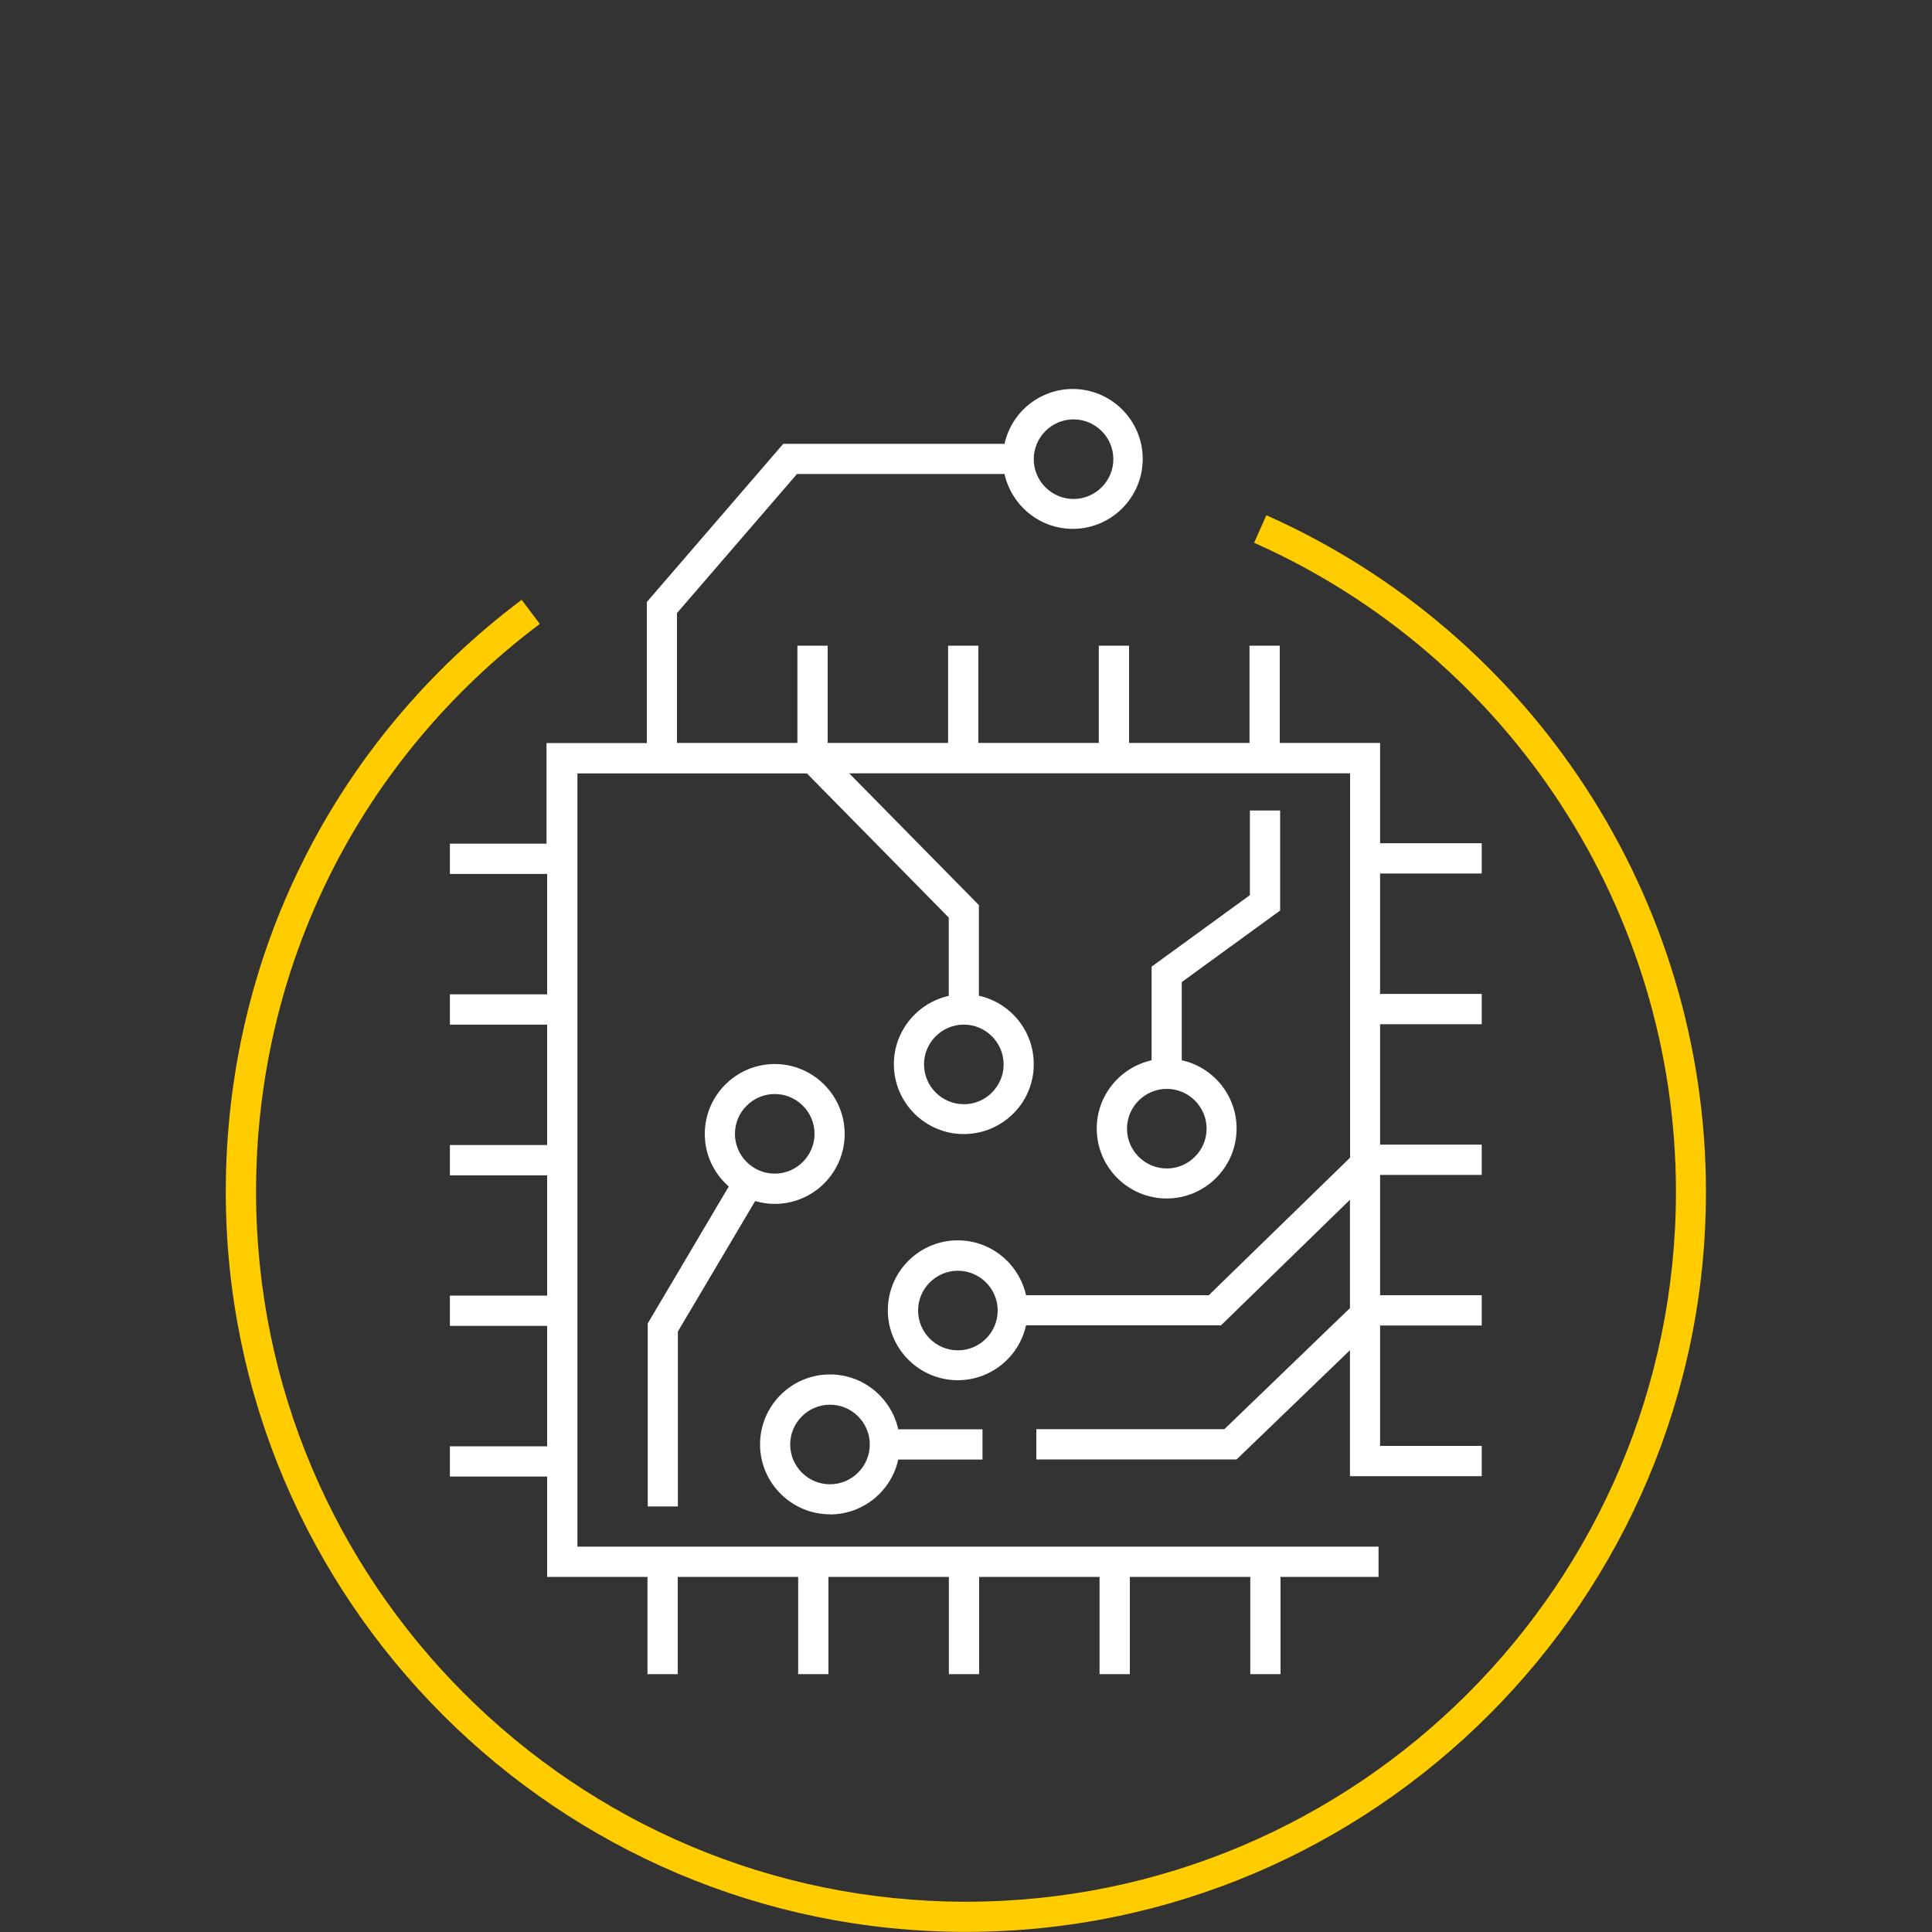 <?xml version="1.0" encoding="UTF-8"?>
<svg xmlns="http://www.w3.org/2000/svg" id="Icon" viewBox="0 0 150 150">
  <rect x="0" y="0" width="150" height="150" fill="#333333" stroke="none"/>
  <defs>
    <style>
      .cls-1 {
        fill: #fff;
      }

      .cls-2 {
        fill: #fc0;
      }
    </style>
  </defs>
  <path class="cls-1" d="M42.48,65.5h-7.55v2.35h7.55v9.35h-7.55v2.35h7.55v9.35h-7.55v2.35h7.55v9.34h-7.55v2.35h7.55v9.35h-7.55v2.35h7.55v7.79h7.79v7.55h2.35v-7.55h9.35v7.55h2.35v-7.55h9.35v7.55h2.35v-7.55h9.35v7.55h2.35v-7.55h9.35v7.55h2.35v-7.55h7.61v-2.35H44.83V60.05h17.82l11.01,11.19v6.08c-2.43,.54-4.26,2.71-4.26,5.3,0,3,2.44,5.43,5.43,5.43,.85,0,1.69-.2,2.44-.58,.77-.39,1.45-.96,1.96-1.66,.52-.71,.85-1.54,.98-2.42,.04-.26,.05-.52,.05-.78,0-2.59-1.83-4.77-4.26-5.3v-7.04l-10.07-10.23h38.89v29.84l-10.97,10.68h-14.19c-.54-2.43-2.71-4.26-5.3-4.26-3,0-5.43,2.44-5.43,5.43s2.44,5.43,5.43,5.43c2.59,0,4.77-1.83,5.3-4.26h15.14l10.01-9.75v8.41l-9.75,9.4h-14.6v2.35h15.55l8.8-8.48v9.78h10.23v-2.35h-7.89v-9.35h7.89v-2.35h-7.89v-9.34h7.89v-2.35h-7.89v-9.35h7.89v-2.35h-7.89v-9.35h7.89v-2.35h-7.89v-7.79h-7.79v-7.55h-2.35v7.55h-9.35v-7.55h-2.35v7.55h-9.35v-7.55h-2.35v7.55h-9.35v-7.55h-2.35v7.55h-9.35v-10.08l9.32-10.8h16.11c.54,2.43,2.71,4.26,5.3,4.26,3,0,5.43-2.44,5.43-5.43s-2.44-5.43-5.43-5.43c-2.59,0-4.77,1.83-5.3,4.26h-17.18l-10.59,12.28v10.95h-7.79v7.79Zm35.44,17.13c0,.15-.01,.3-.03,.45-.07,.49-.26,.96-.56,1.37-.29,.4-.67,.73-1.11,.95-.43,.22-.9,.33-1.39,.33-1.7,0-3.09-1.39-3.09-3.09s1.39-3.09,3.09-3.09,3.09,1.39,3.09,3.09Zm-3.55,22.21c-1.7,0-3.09-1.39-3.09-3.09s1.39-3.09,3.09-3.09,3.09,1.39,3.09,3.09-1.39,3.09-3.09,3.09Zm8.98-72.28c1.7,0,3.09,1.39,3.09,3.09s-1.39,3.09-3.09,3.09-3.09-1.39-3.09-3.09,1.39-3.09,3.09-3.09Z"></path>
  <path class="cls-1" d="M99.39,70.7v-7.77h-2.35v6.57l-7.63,5.55v7.27c-2.43,.54-4.26,2.71-4.26,5.3,0,3,2.44,5.43,5.43,5.43s5.43-2.44,5.43-5.43c0-2.59-1.83-4.77-4.26-5.3v-6.07l7.63-5.55Zm-5.71,16.93c0,1.7-1.39,3.09-3.09,3.09s-3.09-1.39-3.09-3.09,1.39-3.09,3.09-3.09,3.09,1.39,3.09,3.09Z"></path>
  <path class="cls-1" d="M50.28,116.96h2.35v-13.58l6-10.13c.48,.14,.99,.22,1.52,.22,3,0,5.43-2.44,5.43-5.43s-2.44-5.43-5.43-5.43-5.43,2.44-5.43,5.43c0,1.63,.72,3.08,1.86,4.08l-6.29,10.63v14.22Zm9.87-32.02c1.7,0,3.09,1.39,3.09,3.09s-1.39,3.09-3.09,3.09-3.09-1.39-3.09-3.09,1.39-3.09,3.09-3.09Z"></path>
  <path class="cls-1" d="M64.44,117.58c2.59,0,4.77-1.83,5.3-4.26h6.54v-2.35h-6.54c-.54-2.43-2.71-4.26-5.3-4.26-3,0-5.43,2.44-5.43,5.43s2.44,5.43,5.43,5.43Zm0-8.52c1.7,0,3.09,1.39,3.09,3.09s-1.39,3.09-3.09,3.09-3.09-1.39-3.09-3.09,1.39-3.09,3.09-3.09Z"></path>
  <path class="cls-2" d="M98.32,40l-.95,2.14c19.89,8.85,32.75,28.62,32.75,50.39,0,30.39-24.73,55.12-55.12,55.12s-55.12-24.73-55.12-55.12c0-17.49,8.03-33.56,22.03-44.09l-1.41-1.87c-14.6,10.97-22.97,27.72-22.97,45.96,0,31.69,25.78,57.46,57.46,57.46s57.46-25.78,57.46-57.46c0-22.69-13.4-43.31-34.14-52.53Z"></path>
</svg>
